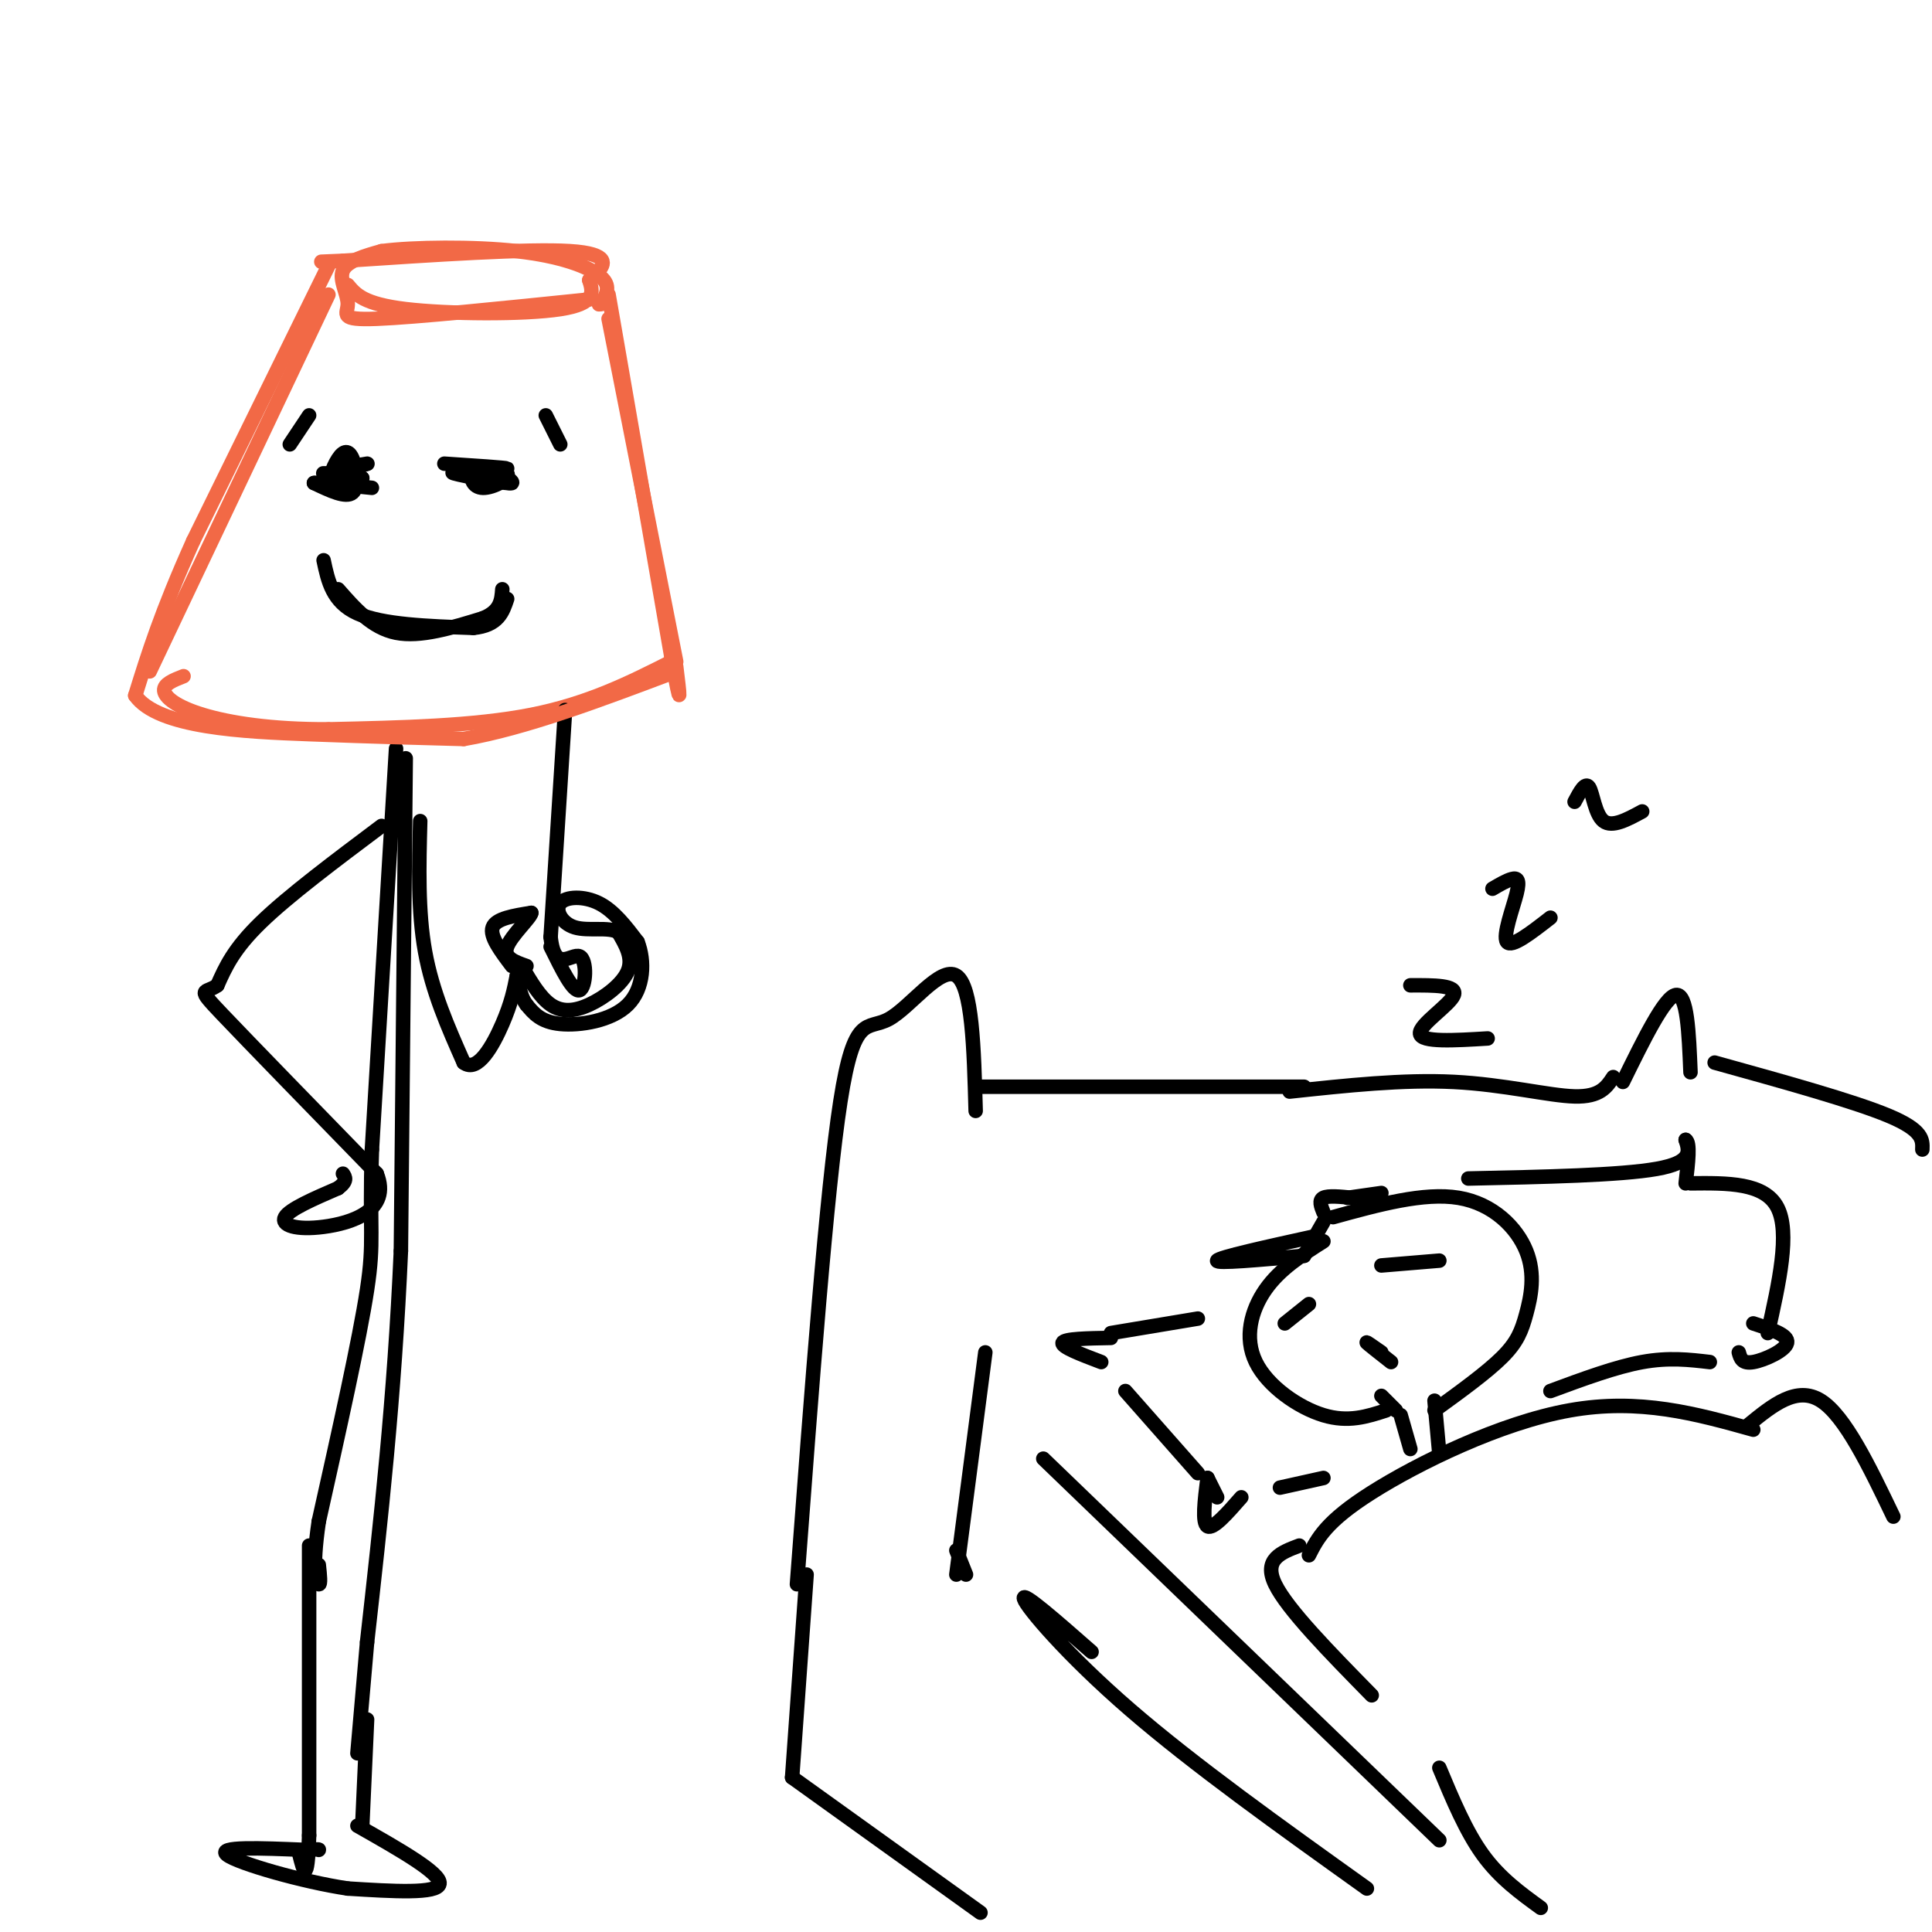<svg viewBox='0 0 400 400' version='1.1' xmlns='http://www.w3.org/2000/svg' xmlns:xlink='http://www.w3.org/1999/xlink'><g fill='none' stroke='rgb(242,105,70)' stroke-width='3' stroke-linecap='round' stroke-linejoin='round'><path d='M68,61c0.000,0.000 -37.000,78.000 -37,78'/><path d='M72,59c1.644,1.978 3.289,3.956 12,5c8.711,1.044 24.489,1.156 32,0c7.511,-1.156 6.756,-3.578 6,-6'/><path d='M122,58c1.179,-1.119 1.125,-0.917 2,-2c0.875,-1.083 2.679,-3.452 -6,-4c-8.679,-0.548 -27.839,0.726 -47,2'/><path d='M71,54c-7.833,0.333 -3.917,0.167 0,0'/><path d='M126,61c0.000,0.000 13.000,75.000 13,75'/><path d='M139,136c2.333,12.833 1.667,7.417 1,2'/><path d='M139,137c-8.583,4.333 -17.167,8.667 -29,11c-11.833,2.333 -26.917,2.667 -42,3'/><path d='M68,151c-11.857,0.048 -20.500,-1.333 -26,-3c-5.500,-1.667 -7.857,-3.619 -8,-5c-0.143,-1.381 1.929,-2.190 4,-3'/></g>
<g fill='none' stroke='rgb(0,0,0)' stroke-width='3' stroke-linecap='round' stroke-linejoin='round'><path d='M82,155c0.000,0.000 -5.000,83.000 -5,83'/><path d='M77,238c-0.556,17.222 0.556,18.778 -1,29c-1.556,10.222 -5.778,29.111 -10,48'/><path d='M66,315c-1.556,10.533 -0.444,12.867 0,13c0.444,0.133 0.222,-1.933 0,-4'/><path d='M84,157c0.000,0.000 -1.000,102.000 -1,102'/><path d='M83,259c-1.333,30.500 -4.167,55.750 -7,81'/><path d='M76,340c-1.500,17.333 -1.750,20.167 -2,23'/><path d='M64,320c0.000,0.000 0.000,60.000 0,60'/><path d='M64,380c-0.333,10.667 -1.167,7.333 -2,4'/><path d='M76,356c0.000,0.000 -1.000,22.000 -1,22'/><path d='M74,378c8.667,4.917 17.333,9.833 17,12c-0.333,2.167 -9.667,1.583 -19,1'/><path d='M72,391c-9.222,-1.356 -22.778,-5.244 -25,-7c-2.222,-1.756 6.889,-1.378 16,-1'/><path d='M63,383c3.167,-0.167 3.083,-0.083 3,0'/><path d='M79,171c-9.667,7.250 -19.333,14.500 -25,20c-5.667,5.500 -7.333,9.250 -9,13'/><path d='M45,204c-2.600,1.889 -4.600,0.111 1,6c5.600,5.889 18.800,19.444 32,33'/><path d='M78,243c3.071,7.643 -5.250,10.250 -11,11c-5.750,0.750 -8.929,-0.357 -8,-2c0.929,-1.643 5.964,-3.821 11,-6'/><path d='M70,246c2.000,-1.500 1.500,-2.250 1,-3'/><path d='M117,147c0.000,0.000 -3.000,47.000 -3,47'/><path d='M114,194c0.821,7.655 4.375,3.292 6,4c1.625,0.708 1.321,6.488 0,7c-1.321,0.512 -3.661,-4.244 -6,-9'/><path d='M87,170c-0.250,9.333 -0.500,18.667 1,27c1.500,8.333 4.750,15.667 8,23'/><path d='M96,220c2.889,2.244 6.111,-3.644 8,-8c1.889,-4.356 2.444,-7.178 3,-10'/><path d='M107,202c0.500,-1.667 0.250,-0.833 0,0'/><path d='M106,200c-2.333,-3.083 -4.667,-6.167 -4,-8c0.667,-1.833 4.333,-2.417 8,-3'/><path d='M110,189c-0.044,0.911 -4.156,4.689 -5,7c-0.844,2.311 1.578,3.156 4,4'/><path d='M108,200c1.881,3.220 3.762,6.440 6,8c2.238,1.560 4.833,1.458 8,0c3.167,-1.458 6.905,-4.274 8,-7c1.095,-2.726 -0.452,-5.363 -2,-8'/><path d='M128,193c-2.064,-1.187 -6.223,-0.153 -9,-1c-2.777,-0.847 -4.171,-3.574 -3,-5c1.171,-1.426 4.906,-1.550 8,0c3.094,1.550 5.547,4.775 8,8'/><path d='M132,195c1.536,3.893 1.375,9.625 -2,13c-3.375,3.375 -9.964,4.393 -14,4c-4.036,-0.393 -5.518,-2.196 -7,-4'/><path d='M109,208c-1.500,-2.000 -1.750,-5.000 -2,-8'/><path d='M70,122c3.500,4.000 7.000,8.000 12,9c5.000,1.000 11.500,-1.000 18,-3'/><path d='M100,128c3.667,-1.500 3.833,-3.750 4,-6'/><path d='M72,98c0.000,0.000 0.000,-2.000 0,-2'/><path d='M101,98c0.000,0.000 -1.000,0.000 -1,0'/><path d='M68,98c4.422,-1.044 8.844,-2.089 8,-2c-0.844,0.089 -6.956,1.311 -8,2c-1.044,0.689 2.978,0.844 7,1'/><path d='M75,99c-0.295,0.940 -4.532,2.791 -6,2c-1.468,-0.791 -0.167,-4.222 1,-6c1.167,-1.778 2.199,-1.902 3,0c0.801,1.902 1.372,5.829 0,7c-1.372,1.171 -4.686,-0.415 -8,-2'/><path d='M65,100c0.667,-0.167 6.333,0.417 12,1'/><path d='M92,96c6.390,0.422 12.780,0.844 13,1c0.220,0.156 -5.731,0.044 -6,0c-0.269,-0.044 5.144,-0.022 6,1c0.856,1.022 -2.847,3.044 -5,3c-2.153,-0.044 -2.758,-2.156 -2,-3c0.758,-0.844 2.879,-0.422 5,0'/><path d='M103,98c1.996,0.693 4.485,2.426 2,2c-2.485,-0.426 -9.944,-3.011 -9,-3c0.944,0.011 10.293,2.618 10,3c-0.293,0.382 -10.226,-1.462 -12,-2c-1.774,-0.538 4.613,0.231 11,1'/><path d='M70,98c-1.833,0.000 -3.667,0.000 -3,0c0.667,0.000 3.833,0.000 7,0'/><path d='M67,116c0.917,4.333 1.833,8.667 7,11c5.167,2.333 14.583,2.667 24,3'/><path d='M98,130c5.167,-0.500 6.083,-3.250 7,-6'/><path d='M64,86c0.000,0.000 -4.000,6.000 -4,6'/><path d='M113,86c0.000,0.000 3.000,6.000 3,6'/><path d='M165,328c3.065,-40.774 6.131,-81.548 9,-100c2.869,-18.452 5.542,-14.583 10,-17c4.458,-2.417 10.702,-11.119 14,-9c3.298,2.119 3.649,15.060 4,28'/><path d='M203,225c0.000,0.000 67.000,0.000 67,0'/><path d='M267,226c11.756,-1.267 23.511,-2.533 34,-2c10.489,0.533 19.711,2.867 25,3c5.289,0.133 6.644,-1.933 8,-4'/><path d='M336,224c4.333,-8.833 8.667,-17.667 11,-18c2.333,-0.333 2.667,7.833 3,16'/><path d='M355,220c14.417,4.000 28.833,8.000 36,11c7.167,3.000 7.083,5.000 7,7'/><path d='M167,326c0.000,0.000 -3.000,42.000 -3,42'/><path d='M164,368c0.000,0.000 39.000,28.000 39,28'/><path d='M204,280c0.000,0.000 -6.000,46.000 -6,46'/><path d='M198,321c0.000,0.000 2.000,5.000 2,5'/><path d='M274,257c-4.506,2.863 -9.012,5.726 -12,10c-2.988,4.274 -4.458,9.958 -2,15c2.458,5.042 8.845,9.440 14,11c5.155,1.560 9.077,0.280 13,-1'/><path d='M276,252c9.421,-2.596 18.842,-5.193 26,-4c7.158,1.193 12.053,6.175 14,11c1.947,4.825 0.947,9.491 0,13c-0.947,3.509 -1.842,5.860 -5,9c-3.158,3.140 -8.579,7.070 -14,11'/><path d='M286,280c-1.667,-1.167 -3.333,-2.333 -3,-2c0.333,0.333 2.667,2.167 5,4'/><path d='M271,270c0.000,0.000 -5.000,4.000 -5,4'/><path d='M286,262c0.000,0.000 12.000,-1.000 12,-1'/><path d='M270,260c-9.167,0.833 -18.333,1.667 -18,1c0.333,-0.667 10.167,-2.833 20,-5'/><path d='M270,260c0.000,0.000 4.000,-7.000 4,-7'/><path d='M274,251c-0.500,-1.250 -1.000,-2.500 0,-3c1.000,-0.500 3.500,-0.250 6,0'/><path d='M279,248c0.000,0.000 7.000,-1.000 7,-1'/><path d='M286,289c0.000,0.000 3.000,3.000 3,3'/><path d='M248,273c0.000,0.000 -18.000,3.000 -18,3'/><path d='M230,277c-4.833,0.083 -9.667,0.167 -10,1c-0.333,0.833 3.833,2.417 8,4'/><path d='M233,288c0.000,0.000 15.000,17.000 15,17'/><path d='M250,306c0.000,0.000 2.000,4.000 2,4'/><path d='M250,306c-0.583,4.667 -1.167,9.333 0,10c1.167,0.667 4.083,-2.667 7,-6'/><path d='M265,308c0.000,0.000 9.000,-2.000 9,-2'/><path d='M304,244c15.750,-0.333 31.500,-0.667 39,-2c7.500,-1.333 6.750,-3.667 6,-6'/><path d='M349,236c1.000,0.500 0.500,4.750 0,9'/><path d='M350,245c7.667,-0.083 15.333,-0.167 18,5c2.667,5.167 0.333,15.583 -2,26'/><path d='M363,274c3.667,1.200 7.333,2.400 7,4c-0.333,1.600 -4.667,3.600 -7,4c-2.333,0.400 -2.667,-0.800 -3,-2'/><path d='M354,282c-4.250,-0.500 -8.500,-1.000 -14,0c-5.500,1.000 -12.250,3.500 -19,6'/><path d='M290,293c0.000,0.000 2.000,7.000 2,7'/><path d='M297,290c0.000,0.000 1.000,11.000 1,11'/><path d='M271,322c1.778,-3.511 3.556,-7.022 13,-13c9.444,-5.978 26.556,-14.422 41,-17c14.444,-2.578 26.222,0.711 38,4'/><path d='M216,302c0.000,0.000 82.000,79.000 82,79'/><path d='M226,342c-7.267,-6.378 -14.533,-12.756 -14,-11c0.533,1.756 8.867,11.644 22,23c13.133,11.356 31.067,24.178 49,37'/><path d='M269,320c-3.750,1.417 -7.500,2.833 -5,8c2.500,5.167 11.250,14.083 20,23'/><path d='M298,366c2.750,6.583 5.500,13.167 9,18c3.500,4.833 7.750,7.917 12,11'/><path d='M362,295c5.000,-4.083 10.000,-8.167 15,-5c5.000,3.167 10.000,13.583 15,24'/><path d='M292,204c4.889,-0.022 9.778,-0.044 9,2c-0.778,2.044 -7.222,6.156 -7,8c0.222,1.844 7.111,1.422 14,1'/><path d='M309,184c1.464,-0.857 2.929,-1.714 4,-2c1.071,-0.286 1.750,0.000 1,3c-0.750,3.000 -2.929,8.714 -2,10c0.929,1.286 4.964,-1.857 9,-5'/><path d='M326,166c1.111,-2.089 2.222,-4.178 3,-3c0.778,1.178 1.222,5.622 3,7c1.778,1.378 4.889,-0.311 8,-2'/></g>
<g fill='none' stroke='rgb(242,105,70)' stroke-width='3' stroke-linecap='round' stroke-linejoin='round'><path d='M68,55c0.000,0.000 -28.000,57.000 -28,57'/><path d='M40,112c-6.667,14.833 -9.333,23.417 -12,32'/><path d='M28,144c4.711,6.711 22.489,7.489 36,8c13.511,0.511 22.756,0.756 32,1'/><path d='M96,153c12.667,-2.167 28.333,-8.083 44,-14'/><path d='M126,66c0.000,0.000 14.000,71.000 14,71'/><path d='M122,62c-17.994,1.845 -35.988,3.690 -44,4c-8.012,0.310 -6.042,-0.917 -6,-3c0.042,-2.083 -1.845,-5.024 -1,-7c0.845,-1.976 4.423,-2.988 8,-4'/><path d='M79,52c6.571,-0.857 19.000,-1.000 28,0c9.000,1.000 14.571,3.143 17,5c2.429,1.857 1.714,3.429 1,5'/><path d='M125,62c0.000,1.000 -0.500,1.000 -1,1'/></g>
</svg>
